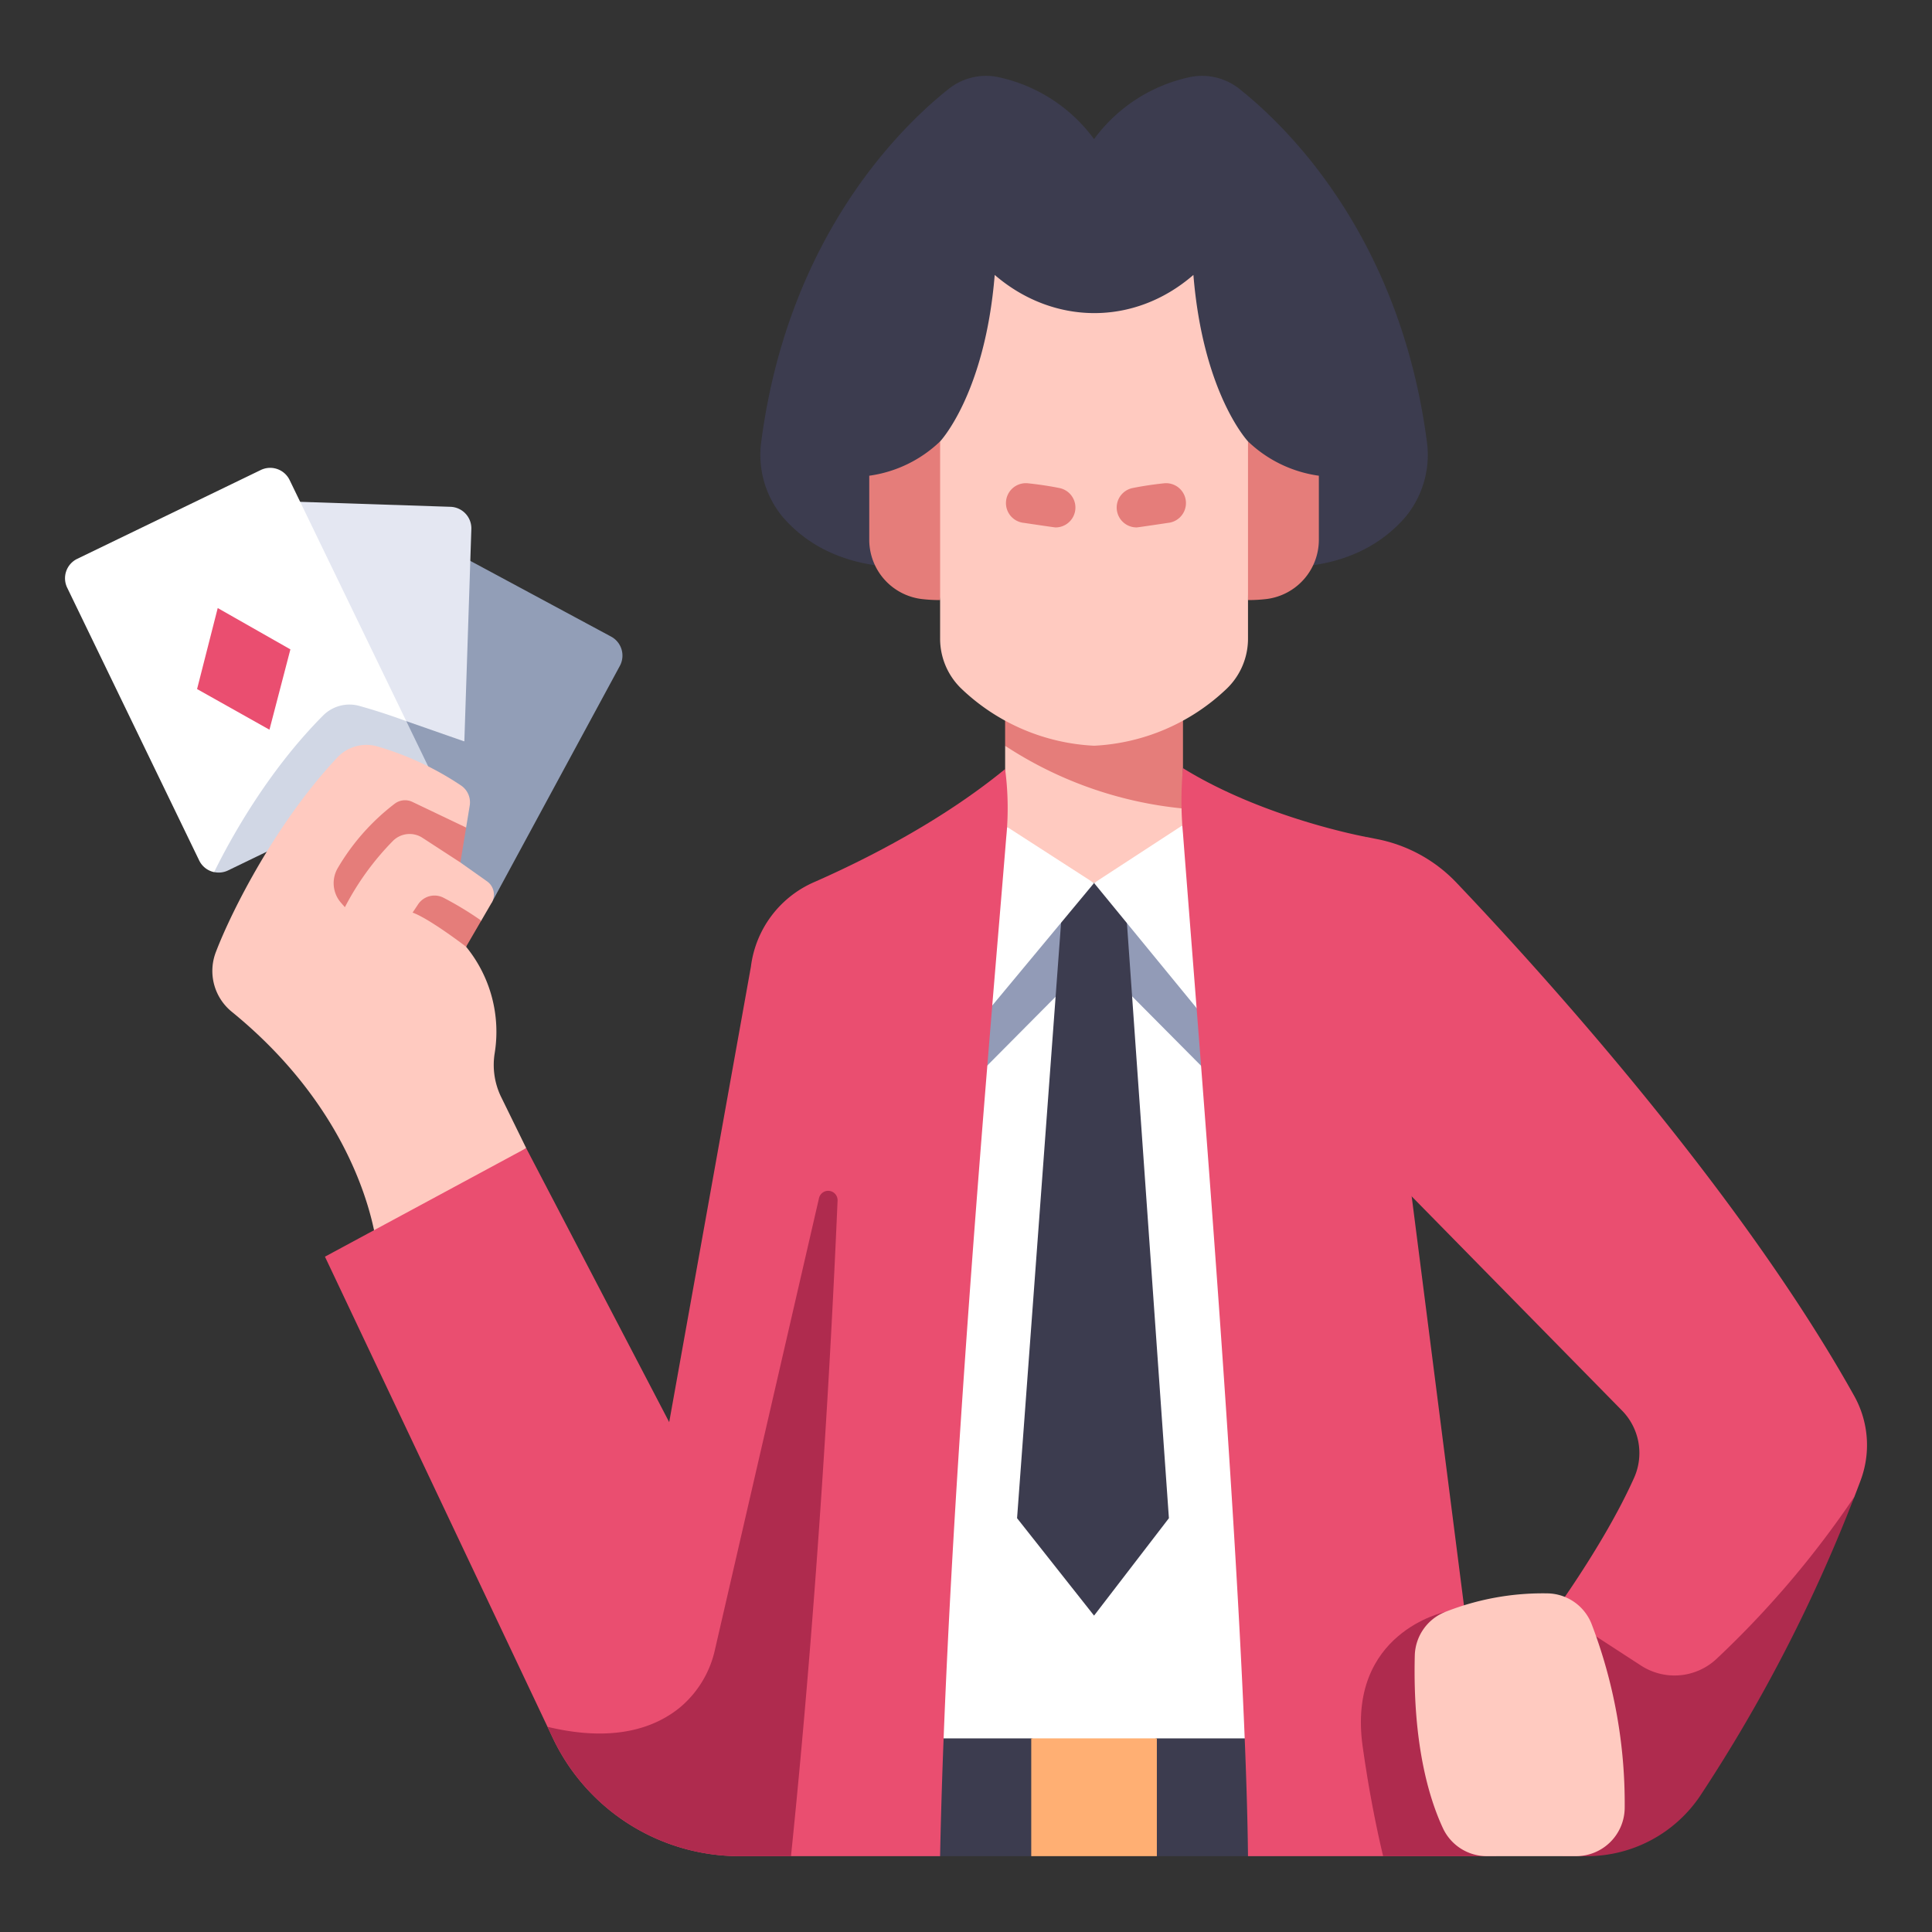 <?xml version="1.0" encoding="UTF-8"?> <svg xmlns="http://www.w3.org/2000/svg" id="icons" height="512" viewBox="0 0 340 340" width="512"><rect x="0" y="0" width="340" height="340" fill="#333333" stroke="none"/><path d="m86.531 158.85-37.175-19.038 21.726-47.392 36.461 19.61a3.8 3.8 0 0 1 1.546 5.145z" fill="#929eb7"></path><path d="m55.573 131.1-10.515-43.04 34.221 1.13a3.8 3.8 0 0 1 3.671 3.922l-1.233 37.368z" fill="#e4e7f2"></path><path d="m81.717 130.48-10.215-3.571-6.519 13.018 1.019 4.315 15.33-2.087z" fill="#929eb7"></path><path d="m37.683 153.483a3.789 3.789 0 0 1 -2.632-2.061l-23.229-48a3.8 3.8 0 0 1 1.764-5.074l32.308-15.635a3.8 3.8 0 0 1 5.074 1.765l20.532 42.431z" fill="#fff"></path><path d="m38.316 107.006-3.635 14.257 12.738 7.152 3.686-14.136z" fill="#ea4e70"></path><path d="m37.686 153.468a3.762 3.762 0 0 0 2.439-.282l35.727-17.286-4.35-8.987c-3.277-1.213-6.125-2.087-8.213-2.67a6.532 6.532 0 0 0 -6.389 1.637c-9.868 9.89-16.458 21.98-19.214 27.588z" fill="#d1d7e5"></path><path d="m176.888 131.248v13.944c3.851 3.878 9.268 7.209 15.648 10.2 6.379-2.994 11.8-6.325 15.648-10.2v-2.91c-8.922-6.35-19.519-9.737-31.296-11.034z" fill="#ffcac0"></path><path d="m208.184 142.282v-21.9h-31.3v10.864a69.194 69.194 0 0 0 31.3 11.036z" fill="#e57d7a"></path><path d="m251.088 77.566c-4.8-36.079-24.649-55.305-32.906-61.868a10.568 10.568 0 0 0 -8.611-2.163 28.2 28.2 0 0 0 -17.035 10.946 28.2 28.2 0 0 0 -17.036-10.946 10.569 10.569 0 0 0 -8.611 2.163c-8.257 6.563-28.11 25.789-32.9 61.868a17.151 17.151 0 0 0 3.648 13.283c4.939 5.826 15.09 12.133 34.98 7.252h39.847c19.891 4.881 30.042-1.426 34.98-7.252a17.156 17.156 0 0 0 3.644-13.283z" fill="#3c3c4f"></path><path d="m165.444 77.68a22.456 22.456 0 0 1 -12.47 6.039v11.234a10.512 10.512 0 0 0 9.19 10.462 27.137 27.137 0 0 0 3.28.187l2.989-23.89z" fill="#e57d7a"></path><path d="m219.627 77.68a22.461 22.461 0 0 0 12.47 6.039v11.234a10.512 10.512 0 0 1 -9.19 10.462 27.125 27.125 0 0 1 -3.28.187l-2.988-23.89z" fill="#e57d7a"></path><path d="m210.019 48.383c-10.532 9.138-24.784 8.775-34.967 0-1.71 20.949-9.608 29.3-9.608 29.3v34.644a12.206 12.206 0 0 0 3.716 8.844 36.38 36.38 0 0 0 23.376 10.065 36.378 36.378 0 0 0 23.375-10.065 12.206 12.206 0 0 0 3.716-8.844v-34.647s-7.898-8.348-9.608-29.297z" fill="#ffcac0"></path><path d="m185.756 92.817c-.233 0-5.537-.8-5.562-.8a3.5 3.5 0 0 1 .674-6.968c.114.011 2.825.277 5.584.84a3.5 3.5 0 0 1 -.7 6.93z" fill="#e57d7a"></path><path d="m200.023 92.817a3.5 3.5 0 0 1 -.7-6.93c2.759-.563 5.47-.829 5.584-.84a3.5 3.5 0 0 1 .675 6.967c-.022.003-5.326.803-5.559.803z" fill="#e57d7a"></path><path d="m66.473 131.378a53.129 53.129 0 0 1 14.647 6.846 3.574 3.574 0 0 1 1.542 3.547l-.633 3.864a7.714 7.714 0 0 0 -1.008 6.145l4.7 3.327a2.84 2.84 0 0 1 .813 3.743l-1.84 3.167a8.5 8.5 0 0 0 -2.668 4.592 23.665 23.665 0 0 1 5.03 18.741 12.886 12.886 0 0 0 1.087 7.6l4.46 9.1-26.21 18.062s-1.474-22.391-25.577-42.036a9.254 9.254 0 0 1 -2.844-10.488c2.93-7.669 10.86-23.107 21.45-34.344a7.01 7.01 0 0 1 7.051-1.866z" fill="#ffcac0"></path><path d="m240.348 147.274 2.065.409a26.212 26.212 0 0 1 13.887 7.642c13.969 14.675 49.574 53.675 70.033 90.375a17.737 17.737 0 0 1 1.1 14.835q-.5 1.338-1.091 2.872c-8.391 16.7-19.8 29.455-32.815 40.12l-23.736-14.719s11.686-15.114 17.8-28.776a10.677 10.677 0 0 0 -2.168-11.823l-49.69-50.6z" fill="#ea4e70"></path><path d="m158.95 308.825h68.625l-10.936-150.524-48.206-1.694z" fill="#fff"></path><path d="m216.639 158.301-48.206-1.694-1.486 37.755 25.589-25.765 25.588 25.765z" fill="#929bb7"></path><path d="m197.824 155.395h-10.576l-8.261 111.782 13.549 17.144 13.172-17.144z" fill="#3c3c4f"></path><path d="m192.536 155.4-20.315 24.443a146.69 146.69 0 0 1 3.14-35.523z" fill="#fff"></path><path d="m192.536 155.395 20.386 24.872-2.906-36.27z" fill="#fff"></path><path d="m224.368 305.924h-20.78a50.494 50.494 0 0 1 -22.1 0h-20.788v20.729h20.779a51.815 51.815 0 0 1 22.1 0h20.78z" fill="#3c3c4f"></path><path d="m181.483 305.924h22.105v20.729h-22.105z" fill="#ffaf73"></path><g fill="#ea4e70"><path d="m208.184 135.188a61.753 61.753 0 0 0 0 11.481c2.607 34.077 10.98 135.242 11.443 179.984h43.642l-22.921-179.379s-17.909-3.274-32.164-12.086z"></path><path d="m132.149 170.11-18.4 102.566 25.451 53.977h26.24c1.206-60.43 9.082-147.648 11.632-179.209a52.454 52.454 0 0 0 -.188-12.1c-11.3 9.252-24.75 16.006-33.644 19.911a18.755 18.755 0 0 0 -11.091 14.855z"></path><path d="m57.186 221.154 35.414-19.1 36.019 69.01 10.581 55.589h-9.05a36.37 36.37 0 0 1 -32.872-20.808z"></path></g><path d="m74.339 147.435 6.682 4.345 1.008-6.145-9.466-4.518a3.01 3.01 0 0 0 -3.1.321 39.163 39.163 0 0 0 -10.034 11.346 5.243 5.243 0 0 0 .6 6.107l.668.76a48.046 48.046 0 0 1 8.403-11.615 4.145 4.145 0 0 1 5.239-.601z" fill="#e57d7a"></path><path d="m84.691 162.017a58.384 58.384 0 0 0 -6.64-4.029 3.465 3.465 0 0 0 -4.48 1.171l-.96 1.443c3.032 1.1 9.412 6.007 9.412 6.007z" fill="#e57d7a"></path><path d="m144.132 210.847-18.307 79.446a18.438 18.438 0 0 1 -6.111 10.147c-4.261 3.511-11.49 6.307-23.361 3.451l.925 1.954a36.371 36.371 0 0 0 32.873 20.808h9.049c4.765-46.27 7.133-90.471 8.2-115.371a1.656 1.656 0 0 0 -3.268-.435z" fill="#af2b4e"></path><path d="m239.806 307.363c1.094 7.78 2.4 14.26 3.6 19.29h19.863l-5.022-39.3-3.916-3.678s-17.354 3.575-14.525 23.688z" fill="#af2b4e"></path><path d="m302.106 291.911a10.82 10.82 0 0 1 -13.328 1.194l-11.954-7.763-6.221 9.332 4.437 31.979h4.2a24.012 24.012 0 0 0 19.96-10.614 276.344 276.344 0 0 0 27.138-52.639 168.114 168.114 0 0 1 -24.232 28.511z" fill="#af2b4e"></path><path d="m254.331 283.675a46.648 46.648 0 0 1 18.042-3.267 8.484 8.484 0 0 1 7.746 5.456 88.382 88.382 0 0 1 5.8 32.331 8.56 8.56 0 0 1 -8.531 8.458h-15.724a8.52 8.52 0 0 1 -7.726-4.909c-2.41-5.162-5.348-14.751-4.958-30.408a8.489 8.489 0 0 1 5.351-7.661z" fill="#ffcac0"></path></svg> 
